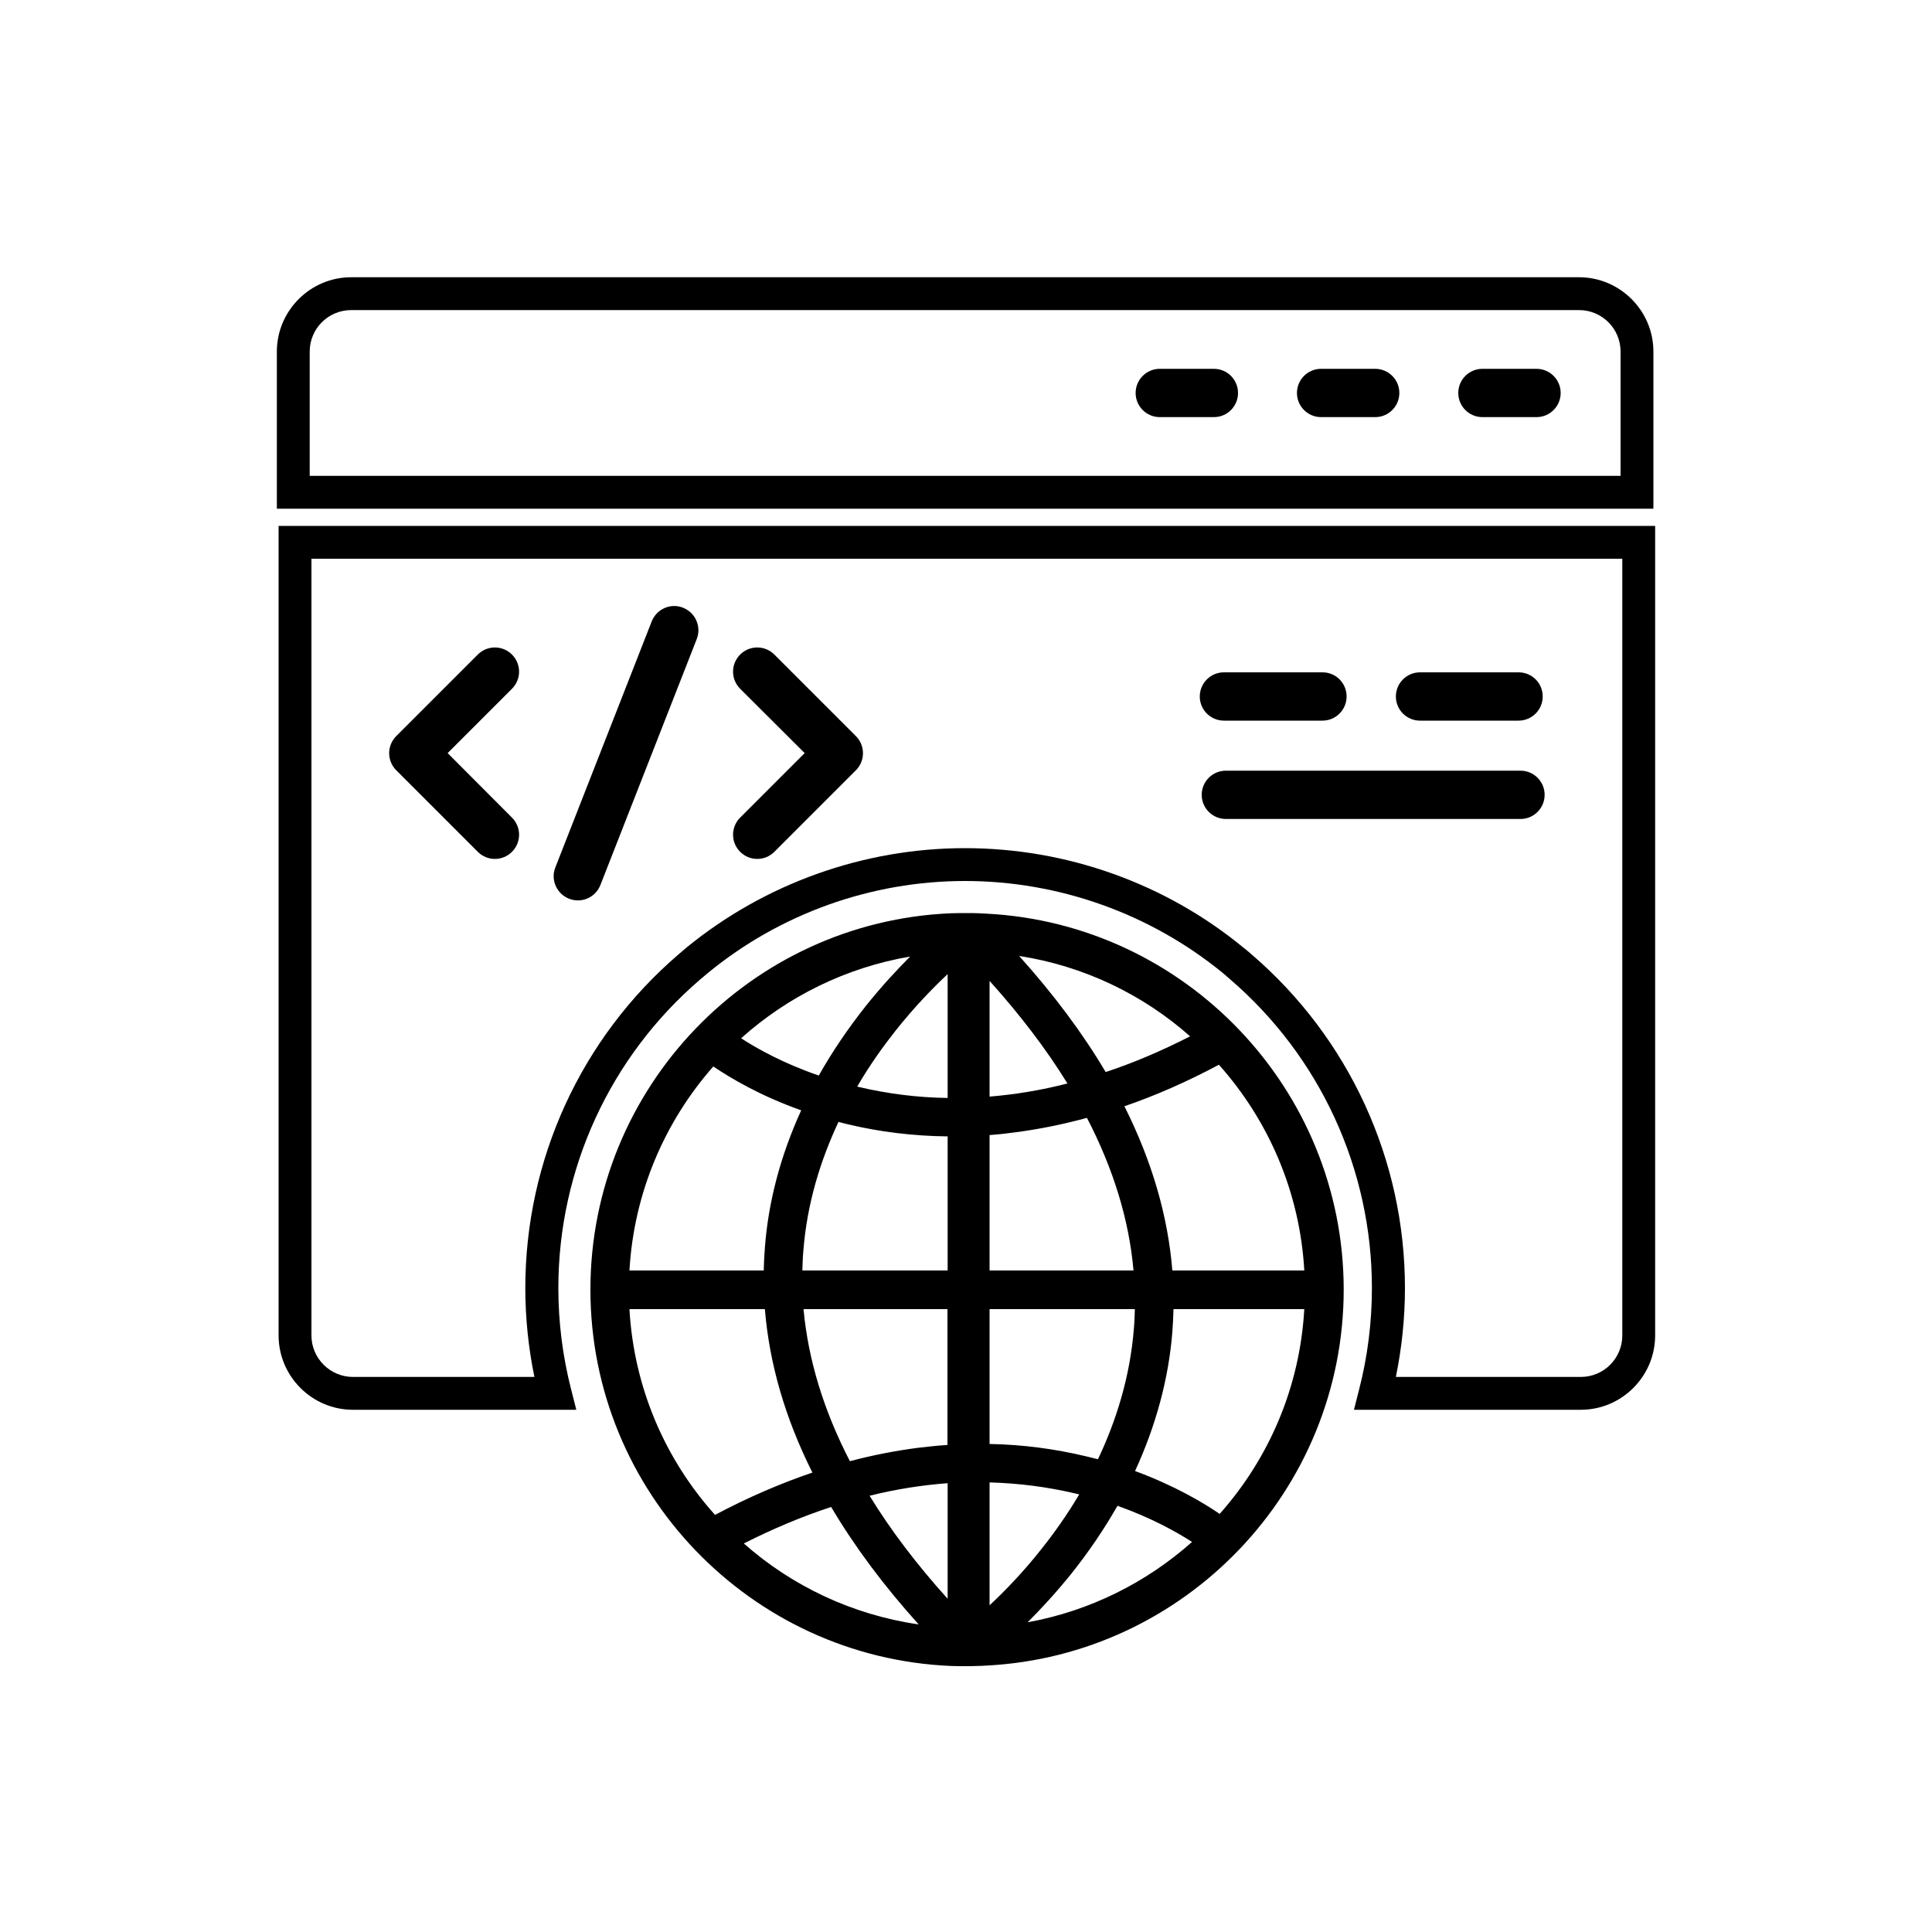 <?xml version="1.0" encoding="utf-8"?>
<!-- Generator: Adobe Illustrator 23.0.5, SVG Export Plug-In . SVG Version: 6.00 Build 0)  -->
<svg version="1.1" id="Layer_1" xmlns="http://www.w3.org/2000/svg" xmlns:xlink="http://www.w3.org/1999/xlink" x="0px" y="0px"
	 viewBox="0 0 1000 1000" style="enable-background:new 0 0 1000 1000;" xml:space="preserve">
<path d="M855.8,263.3H143.3V182c0-21.2,17.3-38.5,38.5-38.5h635.5c21.2,0,38.5,17.3,38.5,38.5V263.3z M160.3,246.3h678.5V182
	c0-11.9-9.6-21.5-21.5-21.5H181.8c-11.9,0-21.5,9.6-21.5,21.5V246.3z"/>
<path d="M807.8,203.4c0,6.9-5.6,12.5-12.5,12.5h-28c-6.9,0-12.5-5.6-12.5-12.5c0-6.9,5.6-12.5,12.5-12.5h28
	C802.2,190.9,807.8,196.5,807.8,203.4z"/>
<path d="M724.3,203.4c0,6.9-5.6,12.5-12.5,12.5h-28c-6.9,0-12.5-5.6-12.5-12.5c0-6.9,5.6-12.5,12.5-12.5h28
	C718.7,190.9,724.3,196.5,724.3,203.4z"/>
<path d="M640.8,203.4c0,6.9-5.6,12.5-12.5,12.5h-28c-6.9,0-12.5-5.6-12.5-12.5c0-6.9,5.6-12.5,12.5-12.5h28
	C635.2,190.9,640.8,196.5,640.8,203.4z"/>
<path d="M144.2,272.2v419c0,21.2,17.3,38.5,38.5,38.5h115.6l-2.7-10.6c-4.4-17.2-6.6-34.8-6.6-52.4c0-61.5,26.8-119.8,73.5-159.8
	l3.8-3.2C403.7,472.9,451,456,499.5,456c48.5,0,95.9,16.9,133.4,47.6c0.6,0.5,1.2,1,1.8,1.5l0.4,0.4c0.5,0.4,1,0.8,1.5,1.3
	c46.7,40.1,73.5,98.4,73.5,159.9c0,17.6-2.2,35.3-6.6,52.4l-2.7,10.6h117.4c21.2,0,38.5-17.3,38.5-38.5v-419H144.2z M839.7,691.2
	c0,11.9-9.6,21.5-21.5,21.5h-95.7c3.1-15.2,4.7-30.6,4.7-46c0-66.5-29-129.5-79.5-172.8c-0.5-0.4-1-0.9-1.5-1.3
	c-0.2-0.2-0.4-0.3-0.6-0.5c-0.7-0.6-1.3-1.1-2-1.6C603.2,457.2,552,439,499.5,439c-52.5,0-103.6,18.3-144.1,51.4l-4.1,3.5
	c-50.5,43.3-79.4,106.3-79.4,172.8c0,15.4,1.6,30.9,4.7,46h-93.9c-11.8,0-21.5-9.6-21.5-21.5v-402h678.5V691.2z"/>
<path d="M798.5,360.5c0,6.9-5.6,12.5-12.5,12.5h-51c-6.9,0-12.5-5.6-12.5-12.5S728.1,348,735,348h51
	C793,348,798.5,353.6,798.5,360.5z"/>
<path d="M697,360.5c0,6.9-5.6,12.5-12.5,12.5h-51c-6.9,0-12.5-5.6-12.5-12.5s5.6-12.5,12.5-12.5h51C691.5,348,697,353.6,697,360.5z"
	/>
<path d="M799.5,411.4c0,6.9-5.6,12.5-12.5,12.5H634.5c-6.9,0-12.5-5.6-12.5-12.5c0-6.9,5.6-12.5,12.5-12.5H787
	C793.9,398.9,799.5,404.5,799.5,411.4z"/>
<path d="M443,398.7l-42.2,42.2c-4.9,4.9-12.8,4.9-17.7,0s-4.9-12.8,0-17.7l33.4-33.4l-33.4-33.3c-4.9-4.9-4.9-12.8,0-17.7
	s12.8-4.9,17.7,0L443,381C447.9,385.9,447.9,393.8,443,398.7z"/>
<path d="M360.7,330.6L310.8,458c-2.5,6.5-9.7,9.7-16.2,7.2c-6.4-2.5-9.7-9.7-7.2-16.1l49.9-127.4c2.5-6.4,9.7-9.7,16.1-7.2
	C359.9,317,363.1,324.2,360.7,330.6z"/>
<path d="M265,423.2c4.9,4.9,4.9,12.8,0,17.7s-12.8,4.9-17.7,0l-42.2-42.2c-4.9-4.9-4.9-12.8,0-17.7l42.2-42.2
	c4.9-4.9,12.8-4.9,17.7,0s4.9,12.8,0,17.7l-33.3,33.3L265,423.2z"/>
<path d="M510.5,472.9c-1.3-0.1-2.7-0.1-4-0.2c-2-0.1-4-0.1-6-0.1c-1.1,0-2.2,0-3.3,0c-1.6,0-3.3,0.1-4.9,0.1
	c-103.7,4.3-186.7,90-186.7,194.8c0,104.7,83,190.5,186.7,194.8c1.3,0,2.7,0.1,4,0.1c1.4,0,2.8,0,4.2,0c1.7,0,3.4,0,5.1-0.1
	c1.6,0,3.3-0.1,4.9-0.2c102.9-5.2,185-90.6,185-194.7C695.4,563.5,613.3,478.1,510.5,472.9z M471.1,495.1
	c-6.9,6.9-14.8,15.4-22.8,25.4c-9.3,11.7-17.5,23.8-24.5,36.2c-18.3-6.3-31.9-13.9-40.2-19.3C407.7,515.8,437.8,500.8,471.1,495.1z
	 M369.2,552c8.6,5.8,24,15.1,45.5,22.7c-10.6,23.2-17,47.1-18.8,71.1c-0.3,3.9-0.5,7.9-0.6,11.8h-69.5
	C328.1,617.3,344.1,580.5,369.2,552z M325.8,677.6h70.1c2.3,28.2,10.5,56.5,24.6,84.6c-16.8,5.7-33.6,13-50.4,21.9
	C344.4,755.5,328.1,718.4,325.8,677.6z M385,798.9c15.2-7.7,30.3-14,45.2-18.9c12,20.3,27.1,40.6,45.3,60.8
	C441.1,835.8,409.9,820.9,385,798.9z M490.5,827.5c-16-17.7-29.5-35.5-40.4-53.3c13.6-3.4,27-5.5,40.4-6.5V827.5z M490.5,747.9
	c-5.1,0.3-10.3,0.9-15.5,1.5c-11.6,1.5-23.3,3.8-35.1,6.9c-13.6-26.3-21.6-52.6-24-78.7h74.5V747.9z M490.5,657.6h-75.2
	c0.1-3.3,0.2-6.7,0.5-10c1.9-25,9.1-47.5,18.2-66.9c1.4,0.4,2.8,0.7,4.3,1.1c17,4.1,34.5,6.2,52.2,6.4V657.6z M490.5,568.3
	c-15.7-0.2-31.3-2.2-46.5-5.8c-0.1,0-0.2,0-0.3-0.1c6.5-11.2,13.5-20.9,19.9-29c9.7-12.2,19.3-22.1,26.9-29.2V568.3z M675.1,657.6
	h-68.3c-2.3-28.3-10.6-56.7-24.8-85c16.3-5.6,32.6-12.8,48.9-21.5C656.5,579.8,672.8,616.9,675.1,657.6z M616,536.4
	c-14.7,7.5-29.2,13.7-43.7,18.5c-11.9-20.1-26.9-40.2-44.8-60.1C561.1,500,591.6,514.8,616,536.4z M512.2,507.7
	c15.9,17.7,29.4,35.4,40.3,53.1c-13.5,3.5-27,5.7-40.3,6.8V507.7z M512.2,587.5c4.4-0.3,8.8-0.8,13.2-1.4
	c12.3-1.6,24.7-4.1,37.2-7.5c13.7,26.4,21.8,52.8,24.1,79h-74.5V587.5z M512.2,677.6h75.2c-0.1,3.3-0.2,6.7-0.5,10
	c-2,25.3-9.3,48.1-18.6,67.7c-2-0.5-4-1-6.1-1.5c-16.3-3.9-33-6.1-50-6.4V677.6z M512.2,830.9v-63.6c15,0.4,29.8,2.3,44.3,5.7
	c0.7,0.2,1.4,0.3,2.1,0.5c-6.4,10.8-13.2,20.3-19.5,28.2C529.5,813.9,519.8,823.8,512.2,830.9z M531.9,839.7
	c6.8-6.8,14.6-15.2,22.5-25c9.1-11.4,17.1-23.2,24-35.3c17.5,6.2,30.5,13.5,38.6,18.7C593.4,819.1,564.2,833.8,531.9,839.7z
	 M631.3,783.6c-8.3-5.7-23.2-14.6-43.8-22.2c10.8-23.5,17.4-47.8,19.3-72c0.3-3.9,0.5-7.9,0.6-11.8h67.7
	C672.8,718.2,656.7,755,631.3,783.6z"/>
</svg>
